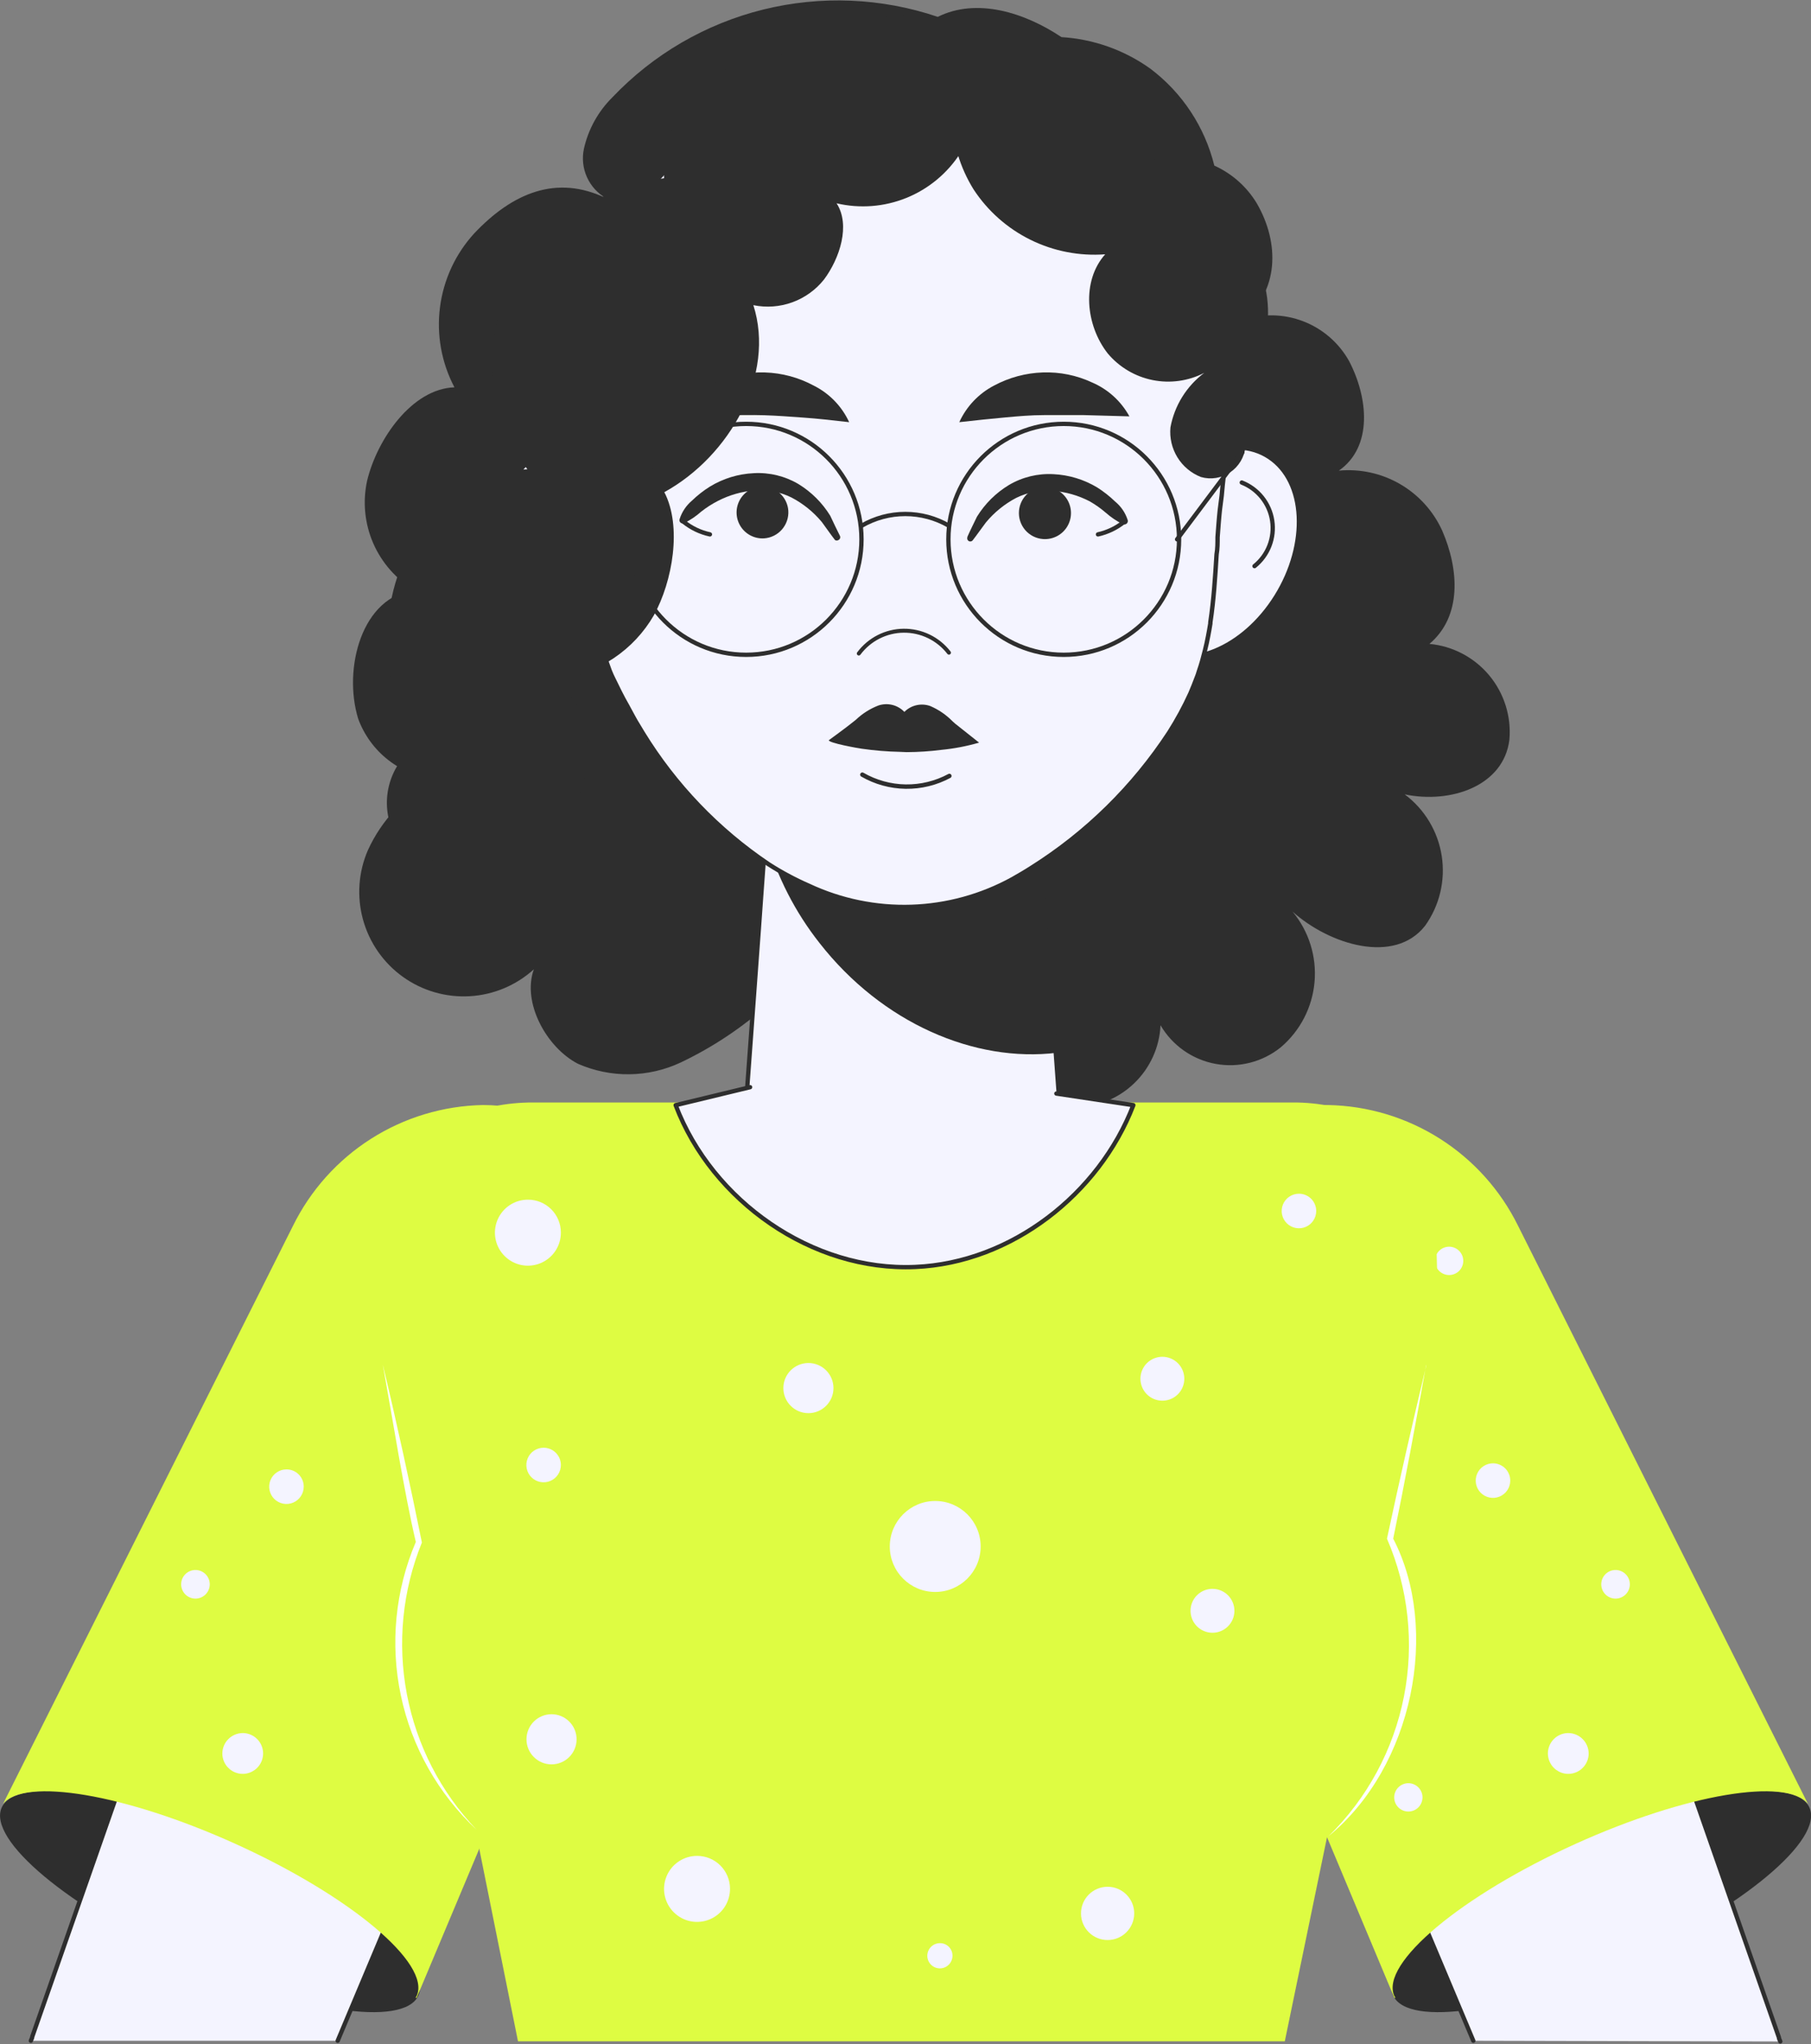 <svg width="210" height="237" viewBox="0 0 210 237" fill="none" xmlns="http://www.w3.org/2000/svg">
<rect x="0" y="0" width="210" height="237" fill="#808080" stroke="none"/>
<g clip-path="url(#clip0_2402_203)">
<path d="M165.755 74.648C169.53 71.461 169.201 66.041 167.232 61.508C166.203 59.249 164.497 57.366 162.35 56.121C160.203 54.876 157.722 54.331 155.252 54.561C159.207 51.802 158.665 46.119 156.433 41.849C155.252 39.742 153.371 38.114 151.118 37.248C148.864 36.381 146.379 36.33 144.092 37.102C148.293 33.817 148.424 28.2 145.733 23.569C144.574 21.646 142.856 20.122 140.81 19.2C139.703 14.704 137.076 10.729 133.375 7.949C130.355 5.792 126.789 4.528 123.085 4.303C118.753 1.413 113.238 -0.279 108.742 1.954C102.215 -0.255 95.193 -0.548 88.504 1.107C81.816 2.763 75.74 6.3 70.996 11.3C69.36 12.924 68.222 14.98 67.713 17.229C67.473 18.341 67.595 19.501 68.062 20.538C68.528 21.576 69.315 22.437 70.306 22.994C64.529 20.185 59.409 22.386 54.995 27.051C52.82 29.427 51.432 32.417 51.021 35.613C50.61 38.809 51.195 42.053 52.697 44.904C47.773 45.068 43.736 50.898 42.571 55.727C42.038 58.159 42.286 60.697 43.279 62.98C44.273 65.262 45.96 67.173 48.102 68.439C41.997 69.063 39.732 77.473 41.537 83.336C42.231 85.216 43.433 86.866 45.01 88.101C46.586 89.337 48.475 90.109 50.465 90.333C47.027 92.127 44.284 95.016 42.669 98.545C41.561 101.086 41.357 103.931 42.092 106.604C42.826 109.278 44.453 111.619 46.704 113.236C48.954 114.854 51.69 115.651 54.456 115.494C57.222 115.337 59.851 114.236 61.904 112.374C60.509 116.233 63.381 121.456 67.024 123.329C68.903 124.153 70.937 124.567 72.989 124.541C75.041 124.516 77.064 124.052 78.922 123.181C82.627 121.422 86.06 119.137 89.114 116.398C87.801 117.186 89.754 119.173 90.328 120.586C91.032 121.961 92.16 123.072 93.545 123.756C97.305 125.746 101.66 126.299 105.798 125.311C109.935 124.322 113.572 121.86 116.028 118.385C115.883 120.858 116.713 123.289 118.339 125.156C119.966 127.023 122.259 128.177 124.726 128.371C127.27 128.34 129.705 127.339 131.535 125.571C133.365 123.804 134.452 121.404 134.573 118.861C135.253 120.022 136.175 121.023 137.276 121.795C138.377 122.567 139.631 123.093 140.954 123.336C142.276 123.579 143.635 123.534 144.938 123.204C146.242 122.874 147.459 122.267 148.507 121.424C150.763 119.513 152.174 116.787 152.432 113.84C152.69 110.894 151.775 107.964 149.885 105.689C154.185 109.532 161.701 111.848 165.246 107.332C166.927 104.988 167.621 102.078 167.179 99.227C166.737 96.376 165.194 93.814 162.883 92.09C168.2 93.207 174.371 91.138 175.027 85.75C175.26 83.049 174.415 80.366 172.678 78.286C170.941 76.206 168.452 74.898 165.755 74.648Z" fill="#2E2E2E"/>
<path d="M123.463 136.32C123.629 138.863 123.277 141.413 122.429 143.816C121.582 146.218 120.255 148.424 118.53 150.298C116.805 152.173 114.718 153.677 112.395 154.721C110.072 155.764 107.562 156.324 105.016 156.367C102.47 156.411 99.942 155.937 97.585 154.973C95.227 154.01 93.09 152.577 91.303 150.763C89.515 148.948 88.114 146.789 87.185 144.417C86.256 142.044 85.818 139.508 85.897 136.961C85.897 136.747 85.897 136.517 85.897 136.32L87.998 107.627L88.26 103.932L89.557 86.095H119.803L121.149 104.589L121.444 108.613L123.463 136.32Z" fill="#F4F4FF" stroke="#2E2E2E" stroke-width="0.5" stroke-linecap="round" stroke-linejoin="round"/>
<path d="M122.56 122.048C113.042 123.214 102.309 118.631 95.038 109.335C92.207 105.749 90.105 101.642 88.851 97.247L89.705 85.668H119.902L121.247 104.162L121.559 108.202L122.56 122.048Z" fill="#2E2E2E"/>
<path d="M132.62 58.963C128.829 65.056 129.207 72.283 133.441 75.091C137.675 77.9 144.207 75.239 147.998 69.145C151.789 63.052 151.428 55.826 147.194 53.001C142.959 50.176 136.428 52.853 132.62 58.963Z" fill="#F4F4FF" stroke="#2E2E2E" stroke-width="0.5" stroke-linecap="round" stroke-linejoin="round"/>
<path d="M143.993 55.941C144.917 56.304 145.728 56.903 146.347 57.678C146.966 58.454 147.371 59.379 147.52 60.36C147.67 61.341 147.559 62.345 147.199 63.27C146.84 64.195 146.243 65.009 145.47 65.631" stroke="#2E2E2E" stroke-width="0.5" stroke-linecap="round" stroke-linejoin="round"/>
<path d="M76.493 58.963C80.284 65.056 79.923 72.283 75.673 75.091C71.422 77.9 64.907 75.239 61.116 69.145C57.325 63.052 57.686 55.826 61.937 53.001C66.187 50.176 72.702 52.853 76.493 58.963Z" fill="#F4F4FF" stroke="#2E2E2E" stroke-width="0.5" stroke-linecap="round" stroke-linejoin="round"/>
<path d="M65.12 55.941C64.197 56.304 63.386 56.903 62.767 57.678C62.148 58.454 61.743 59.379 61.593 60.36C61.444 61.341 61.555 62.345 61.914 63.27C62.274 64.195 62.87 65.009 63.643 65.631" stroke="#2E2E2E" stroke-width="0.5" stroke-linecap="round" stroke-linejoin="round"/>
<path d="M142.451 47.63C142.451 48.188 142.451 48.73 142.451 49.272C142.391 50.861 142.249 52.445 142.024 54.019L141.778 56.252L141.663 57.468L141.45 59.127C141.335 60.194 141.269 61.245 141.187 62.28C141.187 62.954 141.187 63.611 141.072 64.267C140.908 66.928 140.744 69.54 140.35 72.151C140.35 72.151 140.35 72.151 140.35 72.282C140.268 72.775 140.186 73.268 140.087 73.761C139.989 74.253 139.874 74.845 139.726 75.403C139.53 76.191 139.3 77.046 139.037 77.785C138.956 78.075 138.857 78.36 138.742 78.639C138.528 79.23 138.282 79.805 138.036 80.396C137.322 81.963 136.499 83.477 135.574 84.929C131.442 91.237 126.002 96.581 119.622 100.598C118.884 101.074 118.145 101.501 117.423 101.912C113.822 103.897 109.801 105.002 105.691 105.136C101.582 105.27 97.498 104.43 93.775 102.684C92.157 101.976 90.599 101.141 89.114 100.187C83.21 96.213 78.228 91.015 74.508 84.945L73.736 83.664C73.605 83.451 73.49 83.221 73.359 82.991L72.735 81.841C72.128 80.79 71.603 79.706 71.094 78.655C70.963 78.376 70.815 78.08 70.7 77.768C69.06 73.369 68.102 68.744 67.861 64.054C67.779 63.331 67.73 62.592 67.664 61.87C67.598 61.147 67.516 60.227 67.451 59.439L67.287 57.304C67.287 57.057 67.188 56.827 67.139 56.597C67.09 56.367 67.04 56.072 67.008 55.809C66.827 54.807 66.679 53.822 66.564 52.771C66.364 51.064 66.255 49.348 66.236 47.63C66.219 47.483 66.219 47.334 66.236 47.186C66.236 46.053 66.236 44.953 66.384 43.902C66.532 42.85 66.581 42.046 66.745 41.142C67.578 35.765 69.493 30.614 72.374 25.999C76.299 19.636 82.013 14.572 88.801 11.443C95.588 8.314 103.147 7.259 110.531 8.409C115.857 9.322 120.925 11.374 125.388 14.423C129.851 17.473 133.605 21.449 136.395 26.081C136.559 26.311 136.69 26.558 136.871 26.82C139.401 31.174 141.109 35.957 141.909 40.929C141.909 40.929 141.909 40.929 141.909 41.027C142.051 41.925 142.166 42.845 142.254 43.787C142.352 44.871 142.401 45.971 142.401 47.072C142.445 47.254 142.461 47.442 142.451 47.63Z" fill="#F4F4FF" stroke="#2E2E2E" stroke-width="0.51" stroke-linecap="round" stroke-linejoin="round"/>
<path d="M109.086 2.956C111.066 4.808 112.368 7.272 112.781 9.952C113.195 12.633 112.697 15.375 111.368 17.738C109.872 20.078 107.687 21.895 105.115 22.94C102.542 23.984 99.71 24.204 97.008 23.569C98.649 26.098 97.369 29.958 95.563 32.388C94.606 33.597 93.332 34.517 91.883 35.044C90.434 35.572 88.868 35.687 87.358 35.378C89.934 43.425 84.666 52.853 77.035 57.057C79.103 61.048 77.987 67.405 75.82 71.33C74.668 73.323 73.075 75.025 71.163 76.306C69.252 77.588 67.072 78.413 64.792 78.721C66.379 80.468 67.457 82.617 67.907 84.935C68.357 87.252 68.162 89.649 67.345 91.864C66.527 94.078 65.117 96.026 63.269 97.493C61.421 98.961 59.206 99.893 56.865 100.187C53.074 100.811 47.281 99.842 45.624 96.525C44.841 94.836 44.656 92.931 45.097 91.123C45.538 89.314 46.58 87.709 48.053 86.572C46.285 83.219 45.245 79.531 45 75.748C44.608 70.817 45.848 65.894 48.528 61.738C49.94 59.639 51.809 57.887 53.995 56.615C56.181 55.343 58.627 54.585 61.149 54.397C58.942 51.491 57.565 48.041 57.163 44.414C56.761 40.787 57.35 37.119 58.868 33.801C60.587 30.294 63.139 27.263 66.301 24.972C69.462 22.682 73.137 21.202 77.002 20.662C76.9 18.525 77.305 16.395 78.184 14.445C79.062 12.496 80.389 10.782 82.057 9.444C83.856 8.079 85.927 7.116 88.129 6.62C90.332 6.125 92.615 6.107 94.825 6.57C95.957 3.942 100.109 2.414 102.932 1.971C104.378 1.751 105.855 1.885 107.238 2.359C108.621 2.834 109.869 3.636 110.875 4.697" fill="#2E2E2E"/>
<path d="M112.467 4.927C111.016 7.547 110.291 10.507 110.366 13.501C110.441 16.495 111.314 19.415 112.894 21.959C114.535 24.462 116.816 26.48 119.5 27.803C122.184 29.126 125.173 29.705 128.156 29.481C125.399 32.569 125.875 37.693 128.452 40.978C129.787 42.566 131.622 43.654 133.655 44.062C135.688 44.471 137.8 44.177 139.644 43.228C137.588 44.766 136.187 47.025 135.722 49.552C135.609 50.763 135.892 51.978 136.528 53.015C137.164 54.052 138.12 54.853 139.251 55.3C139.824 55.464 140.426 55.5 141.015 55.406C141.603 55.311 142.164 55.088 142.657 54.753C143.15 54.418 143.564 53.978 143.868 53.465C144.173 52.953 144.361 52.379 144.42 51.785C144.42 44.969 148.654 38.646 146.357 32.076C145.184 28.864 143.349 25.934 140.972 23.478C138.594 21.022 135.726 19.094 132.555 17.82C130.356 9.083 121.526 4.779 112.467 4.927Z" fill="#2E2E2E"/>
<path d="M86.521 75.912C93.908 75.912 99.896 69.919 99.896 62.526C99.896 55.134 93.908 49.141 86.521 49.141C79.134 49.141 73.145 55.134 73.145 62.526C73.145 69.919 79.134 75.912 86.521 75.912Z" stroke="#2E2E2E" stroke-width="0.5" stroke-linecap="round" stroke-linejoin="round"/>
<path d="M123.348 75.912C130.735 75.912 136.723 69.919 136.723 62.526C136.723 55.134 130.735 49.141 123.348 49.141C115.961 49.141 109.973 55.134 109.973 62.526C109.973 69.919 115.961 75.912 123.348 75.912Z" stroke="#2E2E2E" stroke-width="0.5" stroke-linecap="round" stroke-linejoin="round"/>
<path d="M99.912 60.95C101.451 60.057 103.197 59.587 104.975 59.587C106.754 59.587 108.5 60.057 110.038 60.95" stroke="#2E2E2E" stroke-width="0.5" stroke-linecap="round" stroke-linejoin="round"/>
<path d="M73.145 62.526L65.58 52.442" stroke="#2E2E2E" stroke-width="0.5" stroke-linecap="round" stroke-linejoin="round"/>
<path d="M136.493 62.526L144.059 52.442" stroke="#2E2E2E" stroke-width="0.5" stroke-linecap="round" stroke-linejoin="round"/>
<path d="M111.236 48.944C112.068 47.123 113.483 45.632 115.257 44.706C117.002 43.767 118.939 43.245 120.919 43.179C122.894 43.108 124.857 43.507 126.647 44.345C128.483 45.134 130.003 46.516 130.963 48.27L125.695 48.123C124.054 48.123 122.577 48.123 121.067 48.123C119.557 48.123 118.063 48.254 116.472 48.402C114.88 48.55 113.239 48.714 111.236 48.944Z" fill="#2E2E2E"/>
<path d="M98.468 48.944C96.466 48.714 94.841 48.533 93.233 48.418C91.625 48.303 90.148 48.188 88.638 48.139C87.128 48.09 85.618 48.139 84.026 48.139L78.742 48.287C79.687 46.547 81.174 45.163 82.976 44.345C84.766 43.509 86.729 43.11 88.704 43.179C90.683 43.242 92.622 43.765 94.365 44.707C96.174 45.612 97.621 47.107 98.468 48.944Z" fill="#2E2E2E"/>
<path d="M112.172 62.247C112.516 61.459 112.91 60.687 113.288 59.899C114.211 58.403 115.477 57.147 116.98 56.236C118.545 55.308 120.35 54.867 122.166 54.971C123.958 55.059 125.701 55.589 127.237 56.515C127.986 56.991 128.684 57.541 129.322 58.158C129.999 58.715 130.5 59.457 130.766 60.293C130.781 60.344 130.785 60.397 130.779 60.449C130.773 60.502 130.757 60.553 130.731 60.599C130.705 60.644 130.67 60.685 130.628 60.717C130.586 60.749 130.538 60.772 130.487 60.786C130.401 60.81 130.31 60.81 130.224 60.786C129.501 60.426 128.828 59.973 128.222 59.439C127.647 58.943 127.026 58.503 126.368 58.125C125.047 57.437 123.601 57.023 122.117 56.91C120.648 56.789 119.174 57.068 117.85 57.714C116.496 58.423 115.296 59.394 114.322 60.572C113.796 61.262 113.304 61.985 112.779 62.658C112.723 62.719 112.648 62.759 112.566 62.771C112.484 62.783 112.4 62.766 112.329 62.724C112.258 62.681 112.203 62.616 112.175 62.538C112.146 62.46 112.145 62.375 112.172 62.297V62.247Z" fill="#2E2E2E"/>
<path d="M118.162 59.209C118.215 58.616 118.442 58.052 118.815 57.587C119.187 57.123 119.689 56.779 120.256 56.599C120.823 56.419 121.43 56.41 122.002 56.575C122.574 56.739 123.085 57.069 123.47 57.522C123.856 57.976 124.098 58.533 124.168 59.125C124.238 59.716 124.132 60.315 123.863 60.846C123.594 61.377 123.174 61.817 122.656 62.11C122.138 62.403 121.545 62.537 120.952 62.494C120.552 62.465 120.162 62.356 119.804 62.175C119.446 61.993 119.128 61.743 118.869 61.437C118.609 61.131 118.413 60.776 118.291 60.394C118.17 60.011 118.126 59.609 118.162 59.209Z" fill="#2E2E2E"/>
<path d="M127.319 61.952C128.431 61.706 129.47 61.206 130.356 60.49" stroke="#2E2E2E" stroke-width="0.5" stroke-linecap="round" stroke-linejoin="round"/>
<path d="M96.827 62.609C96.302 61.935 95.81 61.213 95.301 60.523C94.322 59.343 93.116 58.372 91.756 57.665C90.432 57.018 88.958 56.74 87.489 56.86C86.005 56.978 84.56 57.392 83.239 58.076C82.561 58.424 81.918 58.837 81.318 59.308C80.715 59.846 80.042 60.299 79.316 60.654C79.22 60.693 79.113 60.692 79.018 60.652C78.923 60.612 78.847 60.536 78.807 60.441C78.776 60.356 78.776 60.263 78.807 60.178C79.073 59.346 79.568 58.606 80.235 58.043C80.876 57.423 81.58 56.872 82.336 56.401C83.866 55.472 85.603 54.941 87.391 54.857C89.212 54.75 91.023 55.191 92.593 56.121C94.088 57.037 95.347 58.292 96.269 59.784C96.647 60.572 97.04 61.426 97.401 62.133C97.44 62.22 97.443 62.319 97.409 62.408C97.376 62.497 97.308 62.569 97.221 62.609C97.162 62.645 97.094 62.664 97.024 62.664C96.955 62.664 96.886 62.645 96.827 62.609Z" fill="#2E2E2E"/>
<path d="M91.411 59.209C91.371 58.616 91.156 58.048 90.793 57.577C90.43 57.106 89.936 56.754 89.373 56.564C88.809 56.375 88.203 56.357 87.629 56.512C87.056 56.668 86.542 56.99 86.151 57.438C85.761 57.886 85.512 58.44 85.436 59.03C85.361 59.62 85.461 60.218 85.726 60.751C85.99 61.283 86.406 61.725 86.922 62.021C87.437 62.316 88.029 62.453 88.621 62.412C89.414 62.353 90.151 61.983 90.674 61.384C91.196 60.784 91.461 60.003 91.411 59.209Z" fill="#2E2E2E"/>
<path d="M82.32 61.952C81.202 61.71 80.156 61.209 79.267 60.49" stroke="#2E2E2E" stroke-width="0.5" stroke-linecap="round" stroke-linejoin="round"/>
<path d="M99.584 75.764C100.189 74.952 100.973 74.29 101.876 73.832C102.778 73.373 103.775 73.129 104.787 73.12C105.799 73.11 106.8 73.335 107.711 73.777C108.622 74.218 109.418 74.865 110.038 75.666" stroke="#2E2E2E" stroke-width="0.46" stroke-linecap="round" stroke-linejoin="round"/>
<path d="M105.131 87.196C106.476 87.191 107.818 87.103 109.152 86.933C110.635 86.789 112.102 86.509 113.534 86.095C113.534 86.095 111.466 84.453 110.76 83.894L110.449 83.615C109.717 82.87 108.847 82.273 107.888 81.858C107.373 81.67 106.815 81.633 106.28 81.753C105.745 81.872 105.255 82.142 104.869 82.531C104.488 82.133 104.002 81.851 103.467 81.72C102.932 81.59 102.37 81.614 101.849 81.792C100.886 82.165 100.005 82.723 99.256 83.434L98.928 83.697C98.206 84.289 96.105 85.816 96.105 85.816C96.105 86.144 99.551 86.752 99.945 86.802C101.408 87.012 102.882 87.133 104.36 87.163L105.131 87.196Z" fill="#2E2E2E"/>
<path d="M99.995 89.807C101.525 90.69 103.255 91.167 105.022 91.193C106.788 91.219 108.532 90.793 110.088 89.955" fill="#F4F4FF"/>
<path d="M99.995 89.807C101.525 90.69 103.255 91.167 105.022 91.193C106.788 91.219 108.532 90.793 110.088 89.955" stroke="#2E2E2E" stroke-width="0.51" stroke-linecap="round" stroke-linejoin="round"/>
<path d="M21.335 227.211C34.661 233.223 46.822 235.078 48.512 231.35C50.202 227.622 40.749 219.722 27.423 213.694C14.097 207.667 1.871 205.827 0.197 209.555C-1.477 213.284 7.96 221.184 21.335 227.211Z" fill="#2E2E2E"/>
<path d="M39.157 236.589L52.681 204.415L54.912 199.077L58.605 190.29L61.05 184.476L65.202 174.621L68.78 166.114C73.704 154.305 69.026 141.165 58.556 137.486C56.768 136.857 54.887 136.535 52.992 136.534C51.326 136.538 49.669 136.775 48.069 137.24C44.591 138.343 41.425 140.259 38.834 142.829C36.242 145.4 34.3 148.551 33.167 152.022L25.355 174.358L21.483 185.428L3.742 236.113C3.742 236.277 3.627 236.425 3.578 236.589" fill="#F4F4FF"/>
<path d="M39.157 236.589L52.681 204.415L54.912 199.077L58.605 190.29L61.05 184.476L65.202 174.621L68.78 166.114C73.704 154.305 69.026 141.165 58.556 137.486C56.768 136.857 54.887 136.535 52.992 136.534C51.326 136.538 49.669 136.775 48.069 137.24C44.591 138.343 41.425 140.259 38.834 142.829C36.242 145.4 34.3 148.551 33.167 152.022L25.355 174.358L21.483 185.428L3.742 236.113C3.742 236.277 3.627 236.425 3.578 236.589" stroke="#2E2E2E" stroke-width="0.5" stroke-linecap="round" stroke-linejoin="round"/>
<path d="M0.345 209.145C2.806 206.024 14.491 207.979 27.226 213.727C40.569 219.755 50.022 227.655 48.315 231.399L48.184 231.613H48.315L77.133 163.026C82.91 149.476 76.657 134.004 63.528 129.422C61.11 128.56 58.563 128.116 55.996 128.108C51.394 128.197 46.905 129.551 43.021 132.022C39.136 134.493 36.006 137.986 33.971 142.118L0.345 209.145Z" fill="#DEFC42"/>
<path d="M22.664 185.33C23.579 185.33 24.322 184.587 24.322 183.671C24.322 182.755 23.579 182.012 22.664 182.012C21.749 182.012 21.006 182.755 21.006 183.671C21.006 184.587 21.749 185.33 22.664 185.33Z" fill="#F4F4FF"/>
<path d="M25.782 203.281C25.782 203.749 25.921 204.206 26.18 204.595C26.44 204.984 26.809 205.287 27.241 205.466C27.673 205.645 28.148 205.692 28.607 205.601C29.065 205.51 29.486 205.284 29.817 204.954C30.147 204.623 30.372 204.202 30.463 203.743C30.555 203.284 30.508 202.808 30.329 202.376C30.15 201.944 29.847 201.575 29.458 201.315C29.07 201.055 28.613 200.916 28.145 200.916C27.52 200.921 26.921 201.171 26.479 201.614C26.037 202.056 25.787 202.655 25.782 203.281Z" fill="#F4F4FF"/>
<path d="M35.219 172.355C35.219 172.751 35.101 173.138 34.881 173.468C34.661 173.797 34.349 174.054 33.983 174.206C33.617 174.358 33.214 174.397 32.826 174.32C32.438 174.243 32.081 174.052 31.801 173.772C31.521 173.491 31.33 173.134 31.253 172.746C31.176 172.357 31.215 171.954 31.367 171.588C31.518 171.222 31.775 170.909 32.104 170.689C32.434 170.468 32.821 170.351 33.217 170.351C33.48 170.349 33.742 170.399 33.985 170.499C34.229 170.599 34.451 170.746 34.637 170.933C34.824 171.119 34.971 171.341 35.071 171.585C35.171 171.829 35.221 172.091 35.219 172.355Z" fill="#F4F4FF"/>
<path d="M188.731 227.211C175.405 233.223 163.244 235.078 161.554 231.35C159.863 227.622 169.316 219.722 182.642 213.694C195.968 207.667 208.145 205.827 209.819 209.555C211.493 213.284 202.04 221.184 188.731 227.211Z" fill="#2E2E2E"/>
<path d="M170.842 236.589L157.319 204.415L155.088 199.077L151.395 190.29L148.95 184.476L144.798 174.621L141.22 166.114C136.297 154.305 140.974 141.165 151.444 137.486C153.232 136.857 155.113 136.535 157.008 136.534C158.674 136.538 160.331 136.775 161.931 137.24C165.409 138.343 168.575 140.259 171.166 142.829C173.758 145.4 175.7 148.551 176.833 152.022L184.644 174.358L188.518 185.428L206.275 236.195C206.275 236.359 206.39 236.507 206.439 236.672" fill="#F4F4FF"/>
<path d="M170.842 236.589L157.319 204.415L155.088 199.077L151.395 190.29L148.95 184.476L144.798 174.621L141.22 166.114C136.297 154.305 140.974 141.165 151.444 137.486C153.232 136.857 155.113 136.535 157.008 136.534C158.674 136.538 160.331 136.775 161.931 137.24C165.409 138.343 168.575 140.259 171.166 142.829C173.758 145.4 175.7 148.551 176.833 152.022L184.644 174.358L188.518 185.428L206.275 236.195C206.275 236.359 206.39 236.507 206.439 236.672" stroke="#2E2E2E" stroke-width="0.5" stroke-linecap="round" stroke-linejoin="round"/>
<path d="M209.655 209.145C207.194 206.024 195.509 207.979 182.773 213.727C169.431 219.755 159.978 227.655 161.685 231.399L161.816 231.613H161.685L132.932 163.026C127.155 149.476 133.408 134.004 146.537 129.422C148.935 128.568 151.459 128.123 154.004 128.108C158.604 128.196 163.092 129.547 166.976 132.015C170.861 134.483 173.992 137.972 176.028 142.101L209.655 209.145Z" fill="#DEFC42"/>
<path d="M169.677 146.175C169.677 146.61 169.504 147.028 169.197 147.336C168.889 147.644 168.471 147.817 168.036 147.817C167.601 147.817 167.183 147.644 166.876 147.336C166.568 147.028 166.395 146.61 166.395 146.175C166.395 145.739 166.568 145.321 166.876 145.013C167.183 144.705 167.601 144.532 168.036 144.532C168.471 144.532 168.889 144.705 169.197 145.013C169.504 145.321 169.677 145.739 169.677 146.175Z" fill="#F4F4FF"/>
<path d="M187.336 185.33C188.251 185.33 188.993 184.587 188.993 183.671C188.993 182.755 188.251 182.012 187.336 182.012C186.42 182.012 185.678 182.755 185.678 183.671C185.678 184.587 186.42 185.33 187.336 185.33Z" fill="#F4F4FF"/>
<path d="M175.126 171.648C175.126 172.045 175.008 172.433 174.787 172.763C174.566 173.093 174.253 173.35 173.886 173.501C173.519 173.652 173.116 173.691 172.727 173.612C172.338 173.534 171.981 173.341 171.702 173.059C171.423 172.777 171.233 172.419 171.158 172.029C171.083 171.639 171.125 171.236 171.279 170.87C171.433 170.504 171.692 170.192 172.023 169.974C172.355 169.756 172.743 169.641 173.14 169.645C173.668 169.649 174.173 169.862 174.545 170.237C174.917 170.613 175.126 171.12 175.126 171.648Z" fill="#F4F4FF"/>
<path d="M184.218 203.281C184.218 203.749 184.079 204.206 183.819 204.595C183.56 204.984 183.191 205.287 182.759 205.466C182.327 205.645 181.852 205.692 181.393 205.601C180.935 205.51 180.514 205.284 180.183 204.954C179.853 204.623 179.628 204.202 179.537 203.743C179.445 203.284 179.492 202.808 179.671 202.376C179.85 201.944 180.153 201.575 180.542 201.315C180.93 201.055 181.387 200.916 181.854 200.916C182.48 200.921 183.079 201.171 183.521 201.614C183.963 202.056 184.213 202.655 184.218 203.281Z" fill="#F4F4FF"/>
<path d="M164.951 208.373C164.951 208.808 164.778 209.226 164.47 209.534C164.162 209.842 163.745 210.015 163.31 210.015C162.874 210.015 162.457 209.842 162.149 209.534C161.841 209.226 161.668 208.808 161.668 208.373C161.668 207.937 161.841 207.52 162.149 207.212C162.457 206.904 162.874 206.73 163.31 206.73C163.745 206.73 164.162 206.904 164.47 207.212C164.778 207.52 164.951 207.937 164.951 208.373Z" fill="#F4F4FF"/>
<path d="M165.246 158.214L161.045 178.317C161.893 180.175 162.542 182.119 162.981 184.114C163.455 186.272 163.691 188.475 163.687 190.684C163.693 193.291 163.351 195.887 162.67 198.403C162.121 200.512 161.334 202.551 160.323 204.48C158.692 207.628 156.52 210.463 153.906 212.857L148.982 236.655H60.066L55.142 212.183C52.273 209.388 49.993 206.045 48.437 202.352C46.881 198.659 46.08 194.692 46.083 190.684C46.086 188.192 46.395 185.71 47.002 183.293C47.374 181.816 47.851 180.367 48.43 178.957L44.311 158.214C42.522 150.593 42.867 143.136 45.558 137.519C46.621 135.161 48.231 133.092 50.255 131.483C52.279 129.875 54.658 128.774 57.194 128.272C58.711 127.961 60.256 127.807 61.805 127.812H149.934C151.456 127.806 152.974 127.96 154.464 128.272C156.824 128.733 159.025 129.794 160.856 131.353C162.687 132.912 164.086 134.917 164.918 137.174C167.232 142.89 167.068 150.445 165.246 158.214Z" fill="#DEFC42"/>
<path d="M165.377 158.214C164.179 164.948 162.932 171.681 161.554 178.382C166.986 188.845 163.917 204.792 154.054 212.873C158.538 208.486 161.587 202.84 162.798 196.682C164.008 190.523 163.322 184.143 160.831 178.382C162.265 171.681 163.78 165.008 165.377 158.361V158.214Z" fill="white"/>
<path d="M55.257 212.118C50.804 207.953 47.74 202.518 46.48 196.55C45.221 190.582 45.827 184.371 48.217 178.76C46.871 173.028 45.574 164.783 44.393 158.214C46.034 165.062 47.527 171.928 48.922 178.826C46.661 184.396 46.057 190.501 47.18 196.407C48.304 202.313 51.109 207.769 55.257 212.118Z" fill="white"/>
<path d="M122.495 126.778L131.422 128.124C127.451 138.439 117.259 146.404 106.132 146.881C94.185 147.406 82.566 139.227 78.348 128.124L86.98 126.039" fill="#F4F4FF"/>
<path d="M122.495 126.778L131.422 128.124C127.451 138.439 117.259 146.404 106.132 146.881C94.185 147.406 82.566 139.227 78.348 128.124L86.98 126.039" stroke="#2E2E2E" stroke-width="0.5" stroke-linecap="round" stroke-linejoin="round"/>
<path d="M65.038 169.825C65.041 170.222 64.927 170.611 64.709 170.943C64.491 171.275 64.179 171.534 63.814 171.688C63.448 171.843 63.045 171.885 62.656 171.809C62.266 171.734 61.908 171.544 61.626 171.265C61.344 170.985 61.152 170.628 61.074 170.239C60.995 169.85 61.034 169.446 61.185 169.079C61.336 168.712 61.592 168.398 61.922 168.177C62.252 167.956 62.639 167.838 63.036 167.838C63.564 167.838 64.071 168.047 64.446 168.419C64.821 168.791 65.034 169.297 65.038 169.825Z" fill="#F4F4FF"/>
<path d="M84.65 218.917C84.663 219.677 84.449 220.424 84.037 221.063C83.624 221.701 83.03 222.202 82.332 222.501C81.633 222.8 80.862 222.884 80.115 222.743C79.368 222.601 78.681 222.24 78.14 221.706C77.6 221.172 77.23 220.489 77.079 219.744C76.928 218.999 77.002 218.225 77.292 217.523C77.582 216.82 78.075 216.219 78.707 215.798C79.339 215.376 80.083 215.153 80.842 215.156C81.844 215.156 82.805 215.551 83.517 216.255C84.23 216.959 84.637 217.915 84.65 218.917Z" fill="#F4F4FF"/>
<path d="M143.14 186.742C143.14 187.246 142.991 187.738 142.711 188.157C142.432 188.575 142.035 188.902 141.57 189.094C141.105 189.287 140.593 189.337 140.1 189.239C139.607 189.141 139.153 188.898 138.798 188.542C138.442 188.186 138.2 187.733 138.101 187.239C138.003 186.745 138.054 186.233 138.246 185.768C138.439 185.303 138.765 184.905 139.183 184.626C139.601 184.346 140.093 184.197 140.596 184.197C141.271 184.197 141.918 184.465 142.395 184.942C142.872 185.42 143.14 186.067 143.14 186.742Z" fill="#F4F4FF"/>
<path d="M108.446 184.558C111.356 184.558 113.714 182.197 113.714 179.286C113.714 176.374 111.356 174.013 108.446 174.013C105.537 174.013 103.178 176.374 103.178 179.286C103.178 182.197 105.537 184.558 108.446 184.558Z" fill="#F4F4FF"/>
<path d="M152.626 140.377C152.629 140.774 152.514 141.163 152.296 141.495C152.078 141.826 151.767 142.086 151.401 142.24C151.036 142.394 150.633 142.436 150.243 142.361C149.854 142.285 149.495 142.096 149.214 141.816C148.932 141.537 148.74 141.18 148.661 140.79C148.583 140.401 148.621 139.998 148.772 139.63C148.923 139.263 149.18 138.949 149.51 138.729C149.839 138.508 150.227 138.39 150.624 138.39C151.152 138.39 151.659 138.598 152.034 138.971C152.409 139.343 152.621 139.848 152.626 140.377Z" fill="#F4F4FF"/>
<path d="M65.038 142.89C65.041 143.648 64.82 144.39 64.401 145.022C63.982 145.654 63.385 146.147 62.685 146.439C61.986 146.73 61.216 146.807 60.472 146.66C59.729 146.513 59.046 146.148 58.511 145.612C57.975 145.076 57.61 144.393 57.463 143.649C57.316 142.905 57.393 142.134 57.685 141.434C57.976 140.734 58.469 140.137 59.1 139.717C59.732 139.298 60.473 139.076 61.231 139.079C62.241 139.079 63.209 139.481 63.923 140.195C64.637 140.91 65.038 141.879 65.038 142.89Z" fill="#F4F4FF"/>
<path d="M128.435 224.912C130.139 224.912 131.521 223.529 131.521 221.824C131.521 220.119 130.139 218.736 128.435 218.736C126.731 218.736 125.35 220.119 125.35 221.824C125.35 223.529 126.731 224.912 128.435 224.912Z" fill="#F4F4FF"/>
<path d="M63.955 204.546C65.559 204.546 66.86 203.245 66.86 201.639C66.86 200.033 65.559 198.732 63.955 198.732C62.351 198.732 61.05 200.033 61.05 201.639C61.05 203.245 62.351 204.546 63.955 204.546Z" fill="#F4F4FF"/>
<path d="M137.33 159.839C137.33 160.343 137.181 160.835 136.902 161.254C136.622 161.672 136.225 161.999 135.76 162.191C135.295 162.384 134.784 162.434 134.29 162.336C133.797 162.238 133.344 161.996 132.988 161.64C132.632 161.284 132.39 160.83 132.292 160.336C132.194 159.842 132.244 159.33 132.437 158.865C132.629 158.4 132.955 158.002 133.373 157.723C133.792 157.443 134.284 157.294 134.787 157.294C135.461 157.294 136.108 157.562 136.585 158.039C137.062 158.517 137.33 159.164 137.33 159.839Z" fill="#F4F4FF"/>
<path d="M93.742 163.83C95.346 163.83 96.647 162.529 96.647 160.923C96.647 159.318 95.346 158.016 93.742 158.016C92.138 158.016 90.837 159.318 90.837 160.923C90.837 162.529 92.138 163.83 93.742 163.83Z" fill="#F4F4FF"/>
<path d="M110.449 226.735C110.449 227.024 110.363 227.307 110.202 227.547C110.042 227.788 109.814 227.975 109.547 228.086C109.28 228.196 108.986 228.225 108.703 228.169C108.42 228.112 108.159 227.973 107.955 227.769C107.751 227.564 107.612 227.304 107.555 227.02C107.499 226.737 107.528 226.443 107.639 226.176C107.749 225.909 107.936 225.68 108.176 225.52C108.417 225.359 108.699 225.273 108.988 225.273C109.18 225.271 109.371 225.307 109.549 225.38C109.728 225.453 109.89 225.56 110.026 225.697C110.162 225.833 110.269 225.995 110.342 226.173C110.414 226.351 110.451 226.542 110.449 226.735Z" fill="#F4F4FF"/>
</g>
<defs>
<clipPath id="clip0_2402_203">
<rect width="210" height="237" fill="white"/>
</clipPath>
</defs>
</svg>
